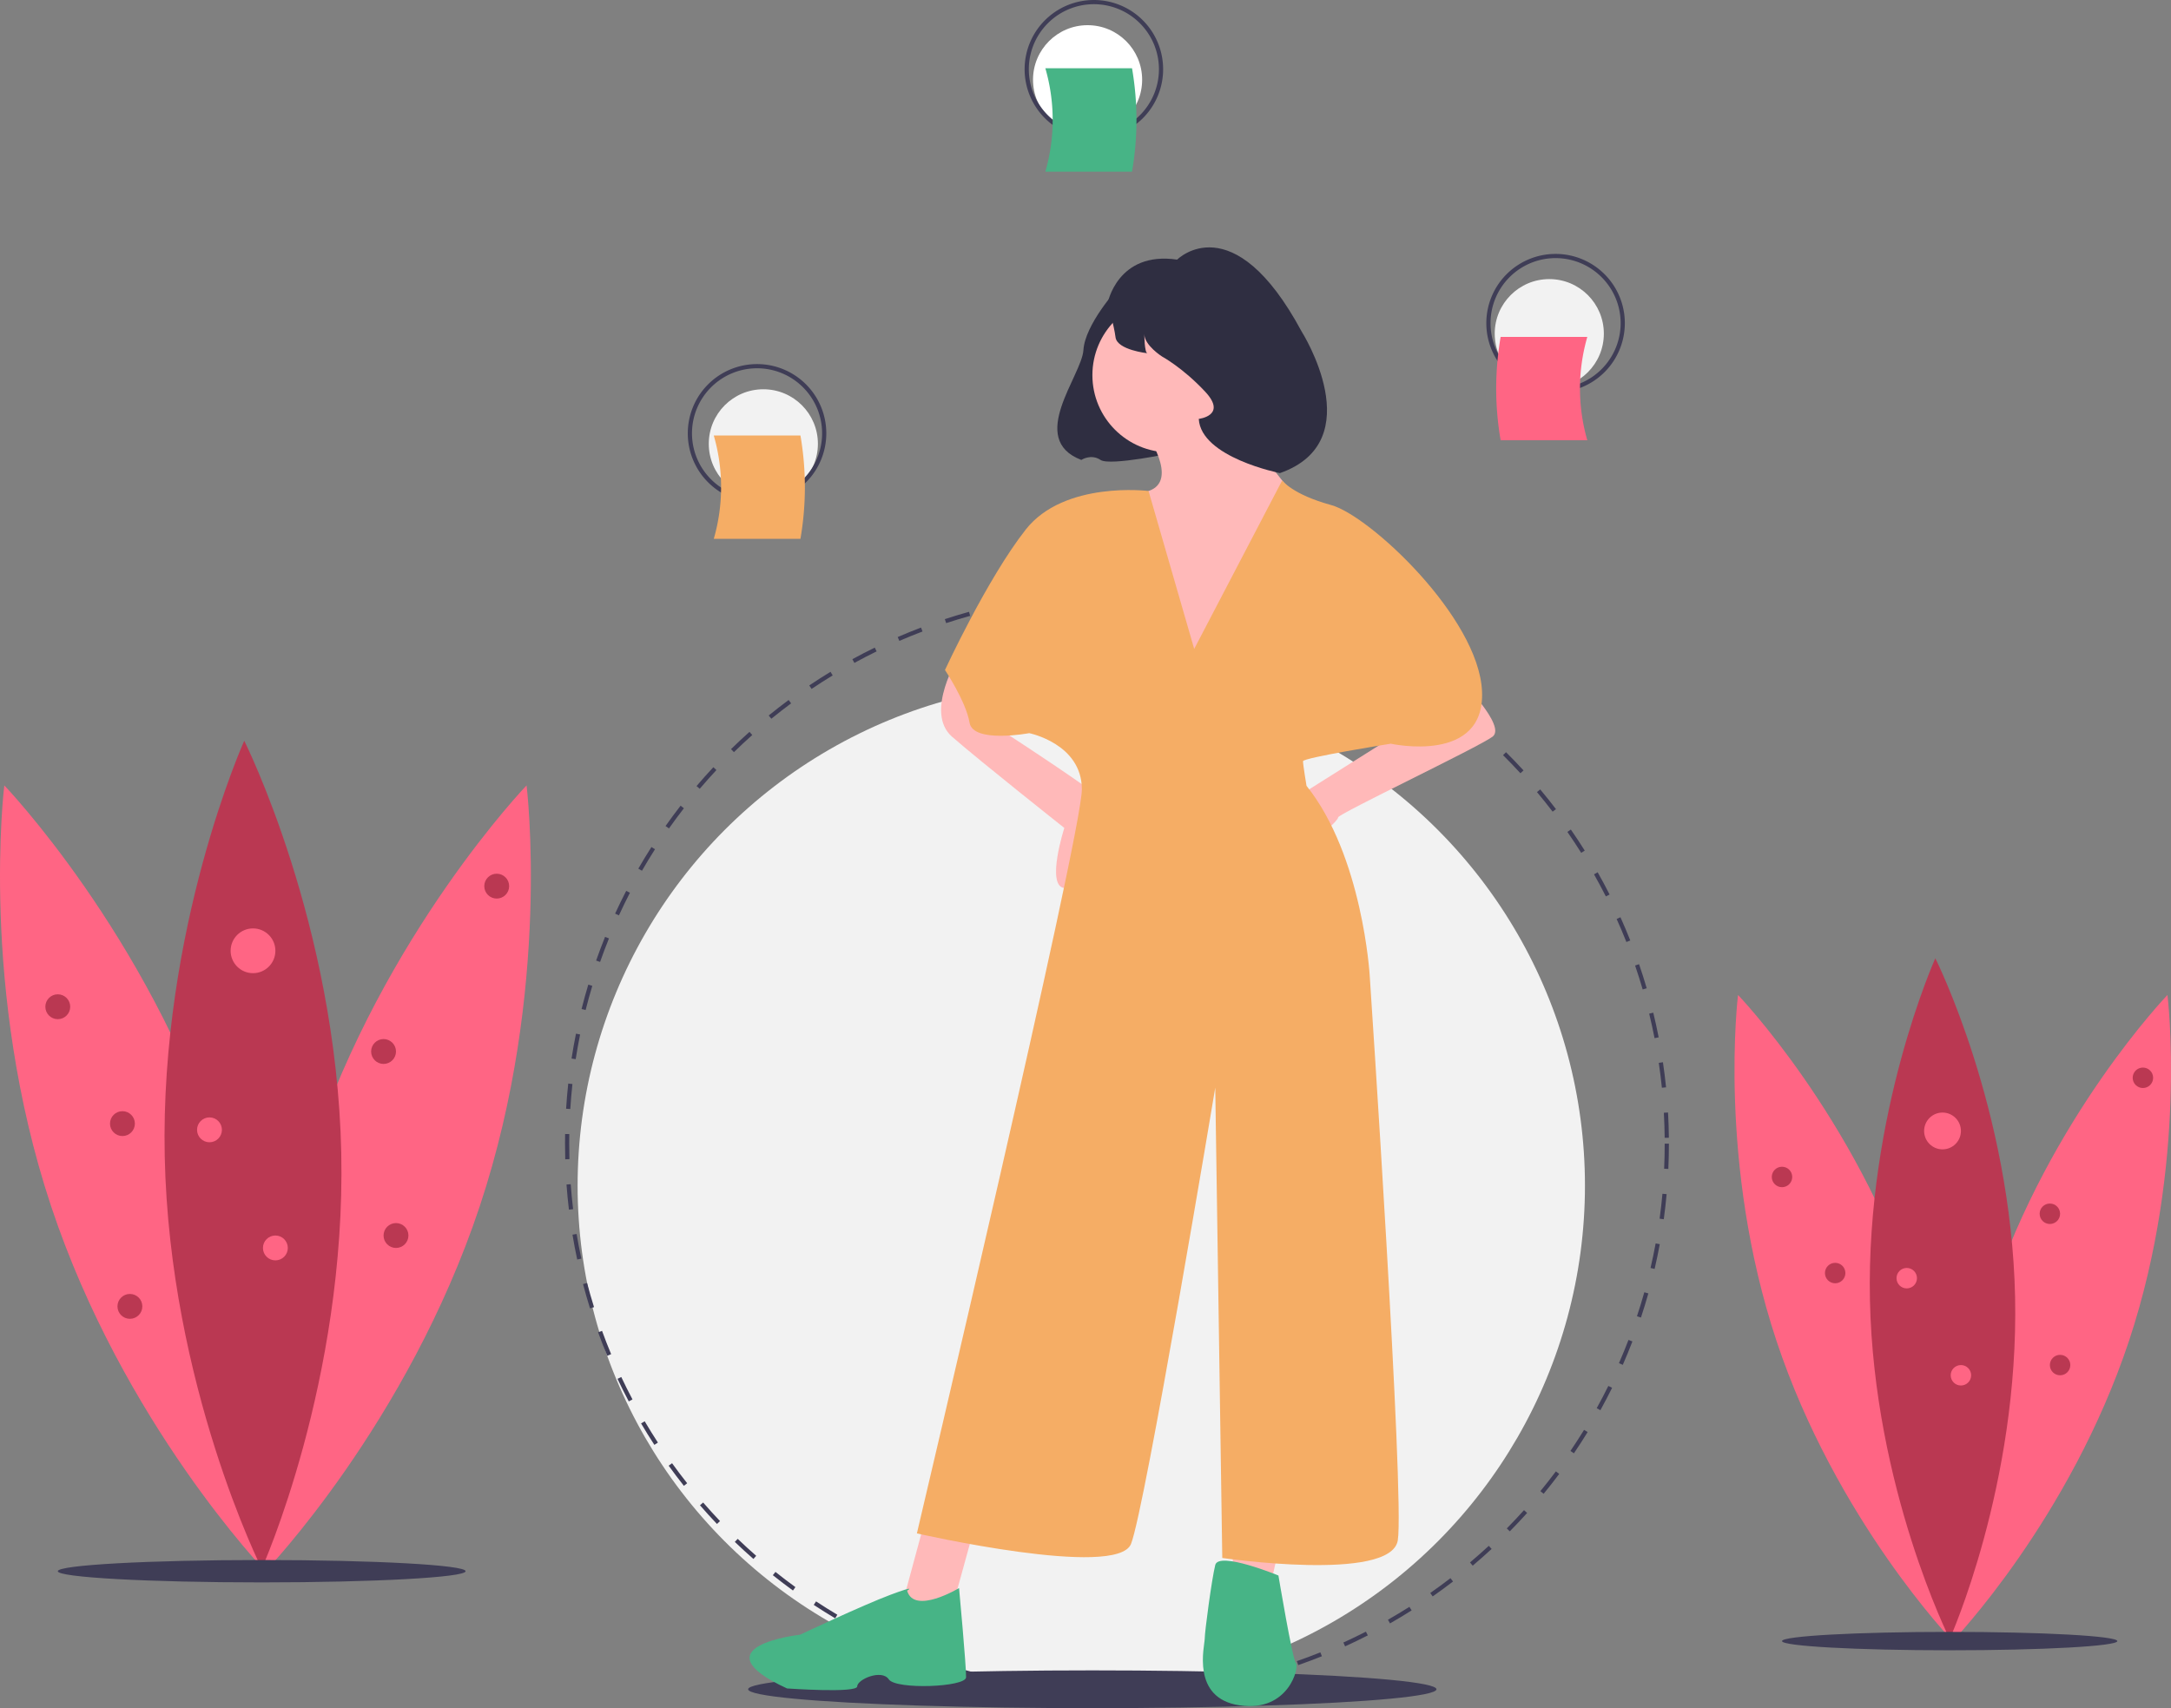 <svg id="Component_1_1" data-name="Component 1 – 1" xmlns="http://www.w3.org/2000/svg" width="1034.479" height="814" viewBox="0 0 1034.479 814">
  <rect x="0" y="0" width="1034.479" height="814" fill="#808080" stroke="none"/>
  <circle id="Ellipse_2" data-name="Ellipse 2" cx="240" cy="240" r="240" transform="translate(275.231 325)" fill="#f2f2f2"/>
  <path id="Path_2" data-name="Path 2" d="M614.992,851c-2.774,0-5.577-.044-8.328-.13l.063-2c3.95.123,7.981.157,11.95.1l.027,2Q616.851,851,614.992,851Zm15.745-.464-.117-2c3.956-.233,7.963-.562,11.909-.975l.209,1.988c-3.977.417-8.014.748-12,.982Zm-36.1-.312c-3.989-.306-8.021-.706-11.982-1.192l.244-1.984c3.932.481,7.932.88,11.891,1.183Zm60.039-2.2-.3-1.977c3.931-.6,7.892-1.289,11.77-2.06l.39,1.961c-3.908.776-7.9,1.475-11.859,2.075Zm-83.935-.731c-3.941-.668-7.919-1.436-11.823-2.283l.424-1.955c3.875.842,7.822,1.6,11.733,2.266Zm107.548-3.962-.48-1.941c3.858-.954,7.738-2.009,11.532-3.134l.568,1.918C686.091,841.309,682.181,842.371,678.294,843.332Zm-131.076-1.146c-3.866-1.028-7.756-2.159-11.562-3.363l.6-1.906c3.778,1.194,7.638,2.316,11.474,3.336Zm154.158-5.7-.656-1.889c3.744-1.3,7.51-2.709,11.194-4.184l.742,1.857c-3.712,1.485-7.507,2.9-11.28,4.215ZM524.23,834.918c-3.754-1.38-7.532-2.869-11.228-4.426l.776-1.844c3.667,1.545,7.416,3.022,11.142,4.393ZM723.7,827.55l-.828-1.82c3.6-1.634,7.21-3.378,10.742-5.184l.91,1.781c-3.56,1.819-7.2,3.576-10.824,5.223Zm-221.71-1.994c-3.609-1.72-7.231-3.549-10.766-5.437l.942-1.764c3.508,1.874,7.1,3.689,10.684,5.4ZM745.1,816.611l-.99-1.736c3.448-1.968,6.891-4.036,10.229-6.148l1.068,1.689c-3.364,2.129-6.832,4.214-10.308,6.2Zm-264.376-2.418c-3.433-2.042-6.87-4.2-10.216-6.4l1.1-1.67c3.32,2.188,6.731,4.324,10.138,6.351Zm284.7-10.439-1.145-1.639c3.247-2.269,6.487-4.645,9.631-7.061l1.219,1.586c-3.167,2.435-6.433,4.828-9.705,7.113ZM460.6,800.938c-3.228-2.345-6.453-4.8-9.585-7.3l1.248-1.562c3.108,2.481,6.309,4.919,9.512,7.245Zm323.9-11.846-1.289-1.529c3.026-2.554,6.038-5.215,8.953-7.91l1.357,1.469C790.589,783.837,787.554,786.519,784.5,789.092Zm-342.728-3.186c-3.006-2.633-5.993-5.371-8.877-8.14l1.385-1.443c2.862,2.748,5.826,5.466,8.81,8.079Zm360.4-13.161-1.424-1.4c2.79-2.827,5.55-5.753,8.2-8.7l1.486,1.338c-2.672,2.966-5.452,5.913-8.264,8.762ZM424.4,769.233c-2.758-2.9-5.482-5.9-8.1-8.91l1.511-1.311c2.594,2.989,5.3,5.964,8.035,8.842ZM818.3,754.854l-1.545-1.27c2.521-3.067,5-6.232,7.378-9.409l1.6,1.2c-2.393,3.2-4.894,6.392-7.435,9.481Zm-409.671-3.8c-2.477-3.13-4.916-6.361-7.25-9.6L403,740.284c2.316,3.218,4.736,6.425,7.195,9.532Zm424.1-15.5-1.654-1.123c2.23-3.284,4.415-6.664,6.492-10.048l1.705,1.047c-2.095,3.409-4.3,6.815-6.543,10.124ZM394.574,731.53c-2.179-3.341-4.312-6.778-6.34-10.22l1.723-1.016c2.013,3.415,4.129,6.827,6.292,10.142ZM845.341,715.02l-1.75-.967c1.92-3.475,3.785-7.043,5.546-10.606l1.793.887c-1.773,3.59-3.654,7.186-5.589,10.687ZM382.37,710.814c-1.865-3.525-3.674-7.143-5.375-10.75l1.809-.854c1.689,3.58,3.483,7.17,5.334,10.668ZM856.021,693.4l-1.832-.8c1.594-3.64,3.124-7.367,4.549-11.078l1.867.717C859.17,685.975,857.627,689.73,856.021,693.4Zm-483.9-4.315c-1.533-3.68-3-7.444-4.364-11.19l1.88-.684c1.352,3.718,2.809,7.453,4.33,11.1ZM864.67,670.867l-1.9-.629c1.248-3.761,2.426-7.6,3.5-11.426l1.926.541c-1.083,3.851-2.27,7.725-3.527,11.514ZM363.9,666.484c-1.19-3.812-2.308-7.705-3.323-11.574l1.935-.508c1.007,3.84,2.117,7.7,3.3,11.486Zm507.286-18.795-1.948-.453c.9-3.854,1.714-7.791,2.434-11.7l1.967.361C872.916,639.838,872.091,643.8,871.188,647.689ZM357.794,643.2c-.834-3.906-1.589-7.886-2.243-11.83l1.973-.328c.65,3.915,1.4,7.864,2.227,11.74Zm517.752-19.184-1.982-.271c.538-3.917.992-7.911,1.351-11.872l1.992.18c-.361,3.992-.819,8.017-1.36,11.964Zm-521.694-4.566c-.472-3.959-.859-7.991-1.151-11.984l2-.146c.29,3.964.674,7.965,1.143,11.895Zm523.869-19.409-2-.09c.178-3.963.269-7.982.269-11.946h2C877.992,591.994,877.9,596.044,877.721,600.036Zm-525.626-4.6c-.068-2.452-.1-4.954-.1-7.435q0-2.309.04-4.608l2,.035q-.04,2.282-.04,4.573c0,2.462.035,4.945.1,7.38ZM875.977,585.21c-.041-3.965-.174-7.984-.394-11.946l2-.111c.222,3.992.355,8.042.4,12.036ZM354.506,571.487l-2-.125c.25-4,.594-8.032,1.023-12l1.988.215C355.1,563.515,354.754,567.521,354.506,571.487Zm520.142-10.135c-.4-3.943-.9-7.932-1.477-11.858l1.979-.292c.584,3.956,1.085,7.975,1.488,11.948ZM357.079,547.734l-1.977-.306c.613-3.957,1.325-7.944,2.116-11.854l1.96.4C358.393,539.851,357.687,543.808,357.079,547.734Zm514.074-10.016c-.763-3.9-1.623-7.829-2.559-11.672l1.943-.473c.942,3.873,1.81,7.831,2.578,11.761Zm-509.337-13.4-1.94-.486c.971-3.874,2.047-7.779,3.2-11.609l1.915.575C363.847,516.6,362.78,520.473,361.816,524.317ZM865.5,514.5c-1.115-3.808-2.334-7.639-3.622-11.387l1.891-.65c1.3,3.777,2.527,7.638,3.651,11.475ZM368.7,501.4l-1.887-.663c1.329-3.781,2.764-7.58,4.265-11.291l1.854.75C371.444,493.882,370.02,497.652,368.7,501.4Zm489.033-9.495c-1.459-3.681-3.021-7.375-4.645-10.979l1.824-.821c1.636,3.633,3.21,7.355,4.68,11.063Zm-480.057-12.7-1.817-.835c1.67-3.638,3.448-7.286,5.284-10.842l1.777.917C381.1,471.976,379.335,475.6,377.678,479.206Zm470.269-9.036c-1.79-3.531-3.687-7.069-5.637-10.515l1.74-.985c1.966,3.473,3.876,7.038,5.68,10.6ZM388.655,457.941l-1.733-1c2-3.464,4.1-6.932,6.254-10.306l1.686,1.076C392.722,451.062,390.634,454.5,388.655,457.941ZM836.2,449.406c-2.113-3.364-4.326-6.716-6.577-9.962l1.643-1.14c2.269,3.271,4.5,6.648,6.628,10.038ZM401.528,437.782l-1.635-1.152c2.306-3.27,4.716-6.529,7.167-9.687l1.58,1.226C406.208,431.3,403.815,434.537,401.528,437.782Zm421.064-7.992c-2.41-3.157-4.92-6.295-7.462-9.327l1.533-1.285c2.561,3.056,5.09,6.217,7.519,9.4Zm-406.411-10.9-1.522-1.3c2.587-3.039,5.284-6.064,8.015-8.991l1.462,1.364C421.426,412.873,418.749,415.875,416.181,418.891Zm391.07-7.408c-2.687-2.924-5.474-5.823-8.282-8.614l1.41-1.419c2.83,2.813,5.638,5.733,8.345,8.679ZM432.486,401.419l-1.4-1.43c2.86-2.8,5.819-5.564,8.8-8.221l1.332,1.492C438.261,395.9,435.324,398.642,432.486,401.419Zm357.818-6.78c-2.944-2.67-5.984-5.3-9.035-7.828l1.275-1.541c3.073,2.543,6.137,5.2,9.1,7.888Zm-340-9.132-1.263-1.551c3.093-2.519,6.29-5,9.5-7.384l1.191,1.606C456.547,380.542,453.374,383.007,450.3,385.507ZM771.885,379.4c-3.177-2.392-6.445-4.739-9.715-6.976l1.129-1.65c3.295,2.253,6.588,4.618,9.789,7.029Zm-302.4-8.11-1.116-1.659c3.311-2.228,6.719-4.409,10.13-6.484l1.039,1.709C476.154,366.915,472.772,369.08,469.486,371.29ZM752.145,365.9c-3.38-2.092-6.851-4.131-10.315-6.062l.973-1.747c3.492,1.945,6.989,4,10.4,6.107Zm-262.271-7.01-.96-1.755c3.5-1.917,7.094-3.776,10.674-5.527l.879,1.8c-3.553,1.738-7.117,3.583-10.593,5.485Zm241.37-4.634c-3.559-1.773-7.2-3.486-10.835-5.091l.809-1.829c3.659,1.617,7.333,3.343,10.919,5.13ZM511.3,348.411l-.795-1.835c3.66-1.586,7.4-3.108,11.128-4.522l.71,1.87c-3.7,1.4-7.411,2.913-11.043,4.487Zm198.052-3.834c-3.7-1.436-7.493-2.806-11.266-4.072l.637-1.9c3.8,1.276,7.62,2.656,11.352,4.1ZM533.6,339.939l-.623-1.9c3.8-1.246,7.679-2.419,11.525-3.486l.535,1.927c-3.817,1.059-7.666,2.223-11.437,3.46Zm153.063-2.974c-3.814-1.087-7.705-2.1-11.563-3.01l.459-1.946c3.889.917,7.809,1.937,11.653,3.032ZM556.626,333.55l-.445-1.95c3.9-.89,7.866-1.7,11.8-2.41l.355,1.968c-3.9.7-7.84,1.509-11.707,2.392Zm106.788-2.067c-3.895-.731-7.861-1.381-11.791-1.933l.277-1.98c3.96.556,7.958,1.211,11.883,1.948Zm-83.275-2.176-.265-1.982c3.959-.528,7.985-.973,11.967-1.319l.174,1.992c-3.951.345-7.946.785-11.876,1.31Zm59.616-1.147c-3.939-.371-7.949-.657-11.919-.849l.1-2c4,.194,8.039.482,12.009.856Zm-35.814-.929-.084-2c3.676-.153,7.422-.231,11.136-.232h.905l-.006,2h-.9c-3.686,0-7.4.079-11.052.23Z" transform="translate(-82.761 -43)" fill="#3f3d56"/>
  <ellipse id="Ellipse_3" data-name="Ellipse 3" cx="164" cy="9" rx="164" ry="9" transform="translate(356.479 796)" fill="#3f3d56"/>
  <path id="Path_3" data-name="Path 3" d="M615.03,180.828s-15.255,16.781-16.018,28.985-26.934,42.445-1,52.361c0,0,4.577-3.051,9.153,0s35.232-3.513,35.232-3.513Z" transform="translate(-82.761 -43)" fill="#2f2e41"/>
  <path id="Path_4" data-name="Path 4" d="M628.377,248.539s16.726,23.416,1.673,28.434,10.035,105.371,10.035,105.371l63.557-98.681s-33.451-36.8-33.451-53.522Z" transform="translate(-82.761 -43)" fill="#ffb9b9"/>
  <path id="Path_5" data-name="Path 5" d="M778.908,367.291s21.743,21.743,15.053,26.761-73.593,36.8-73.593,38.469-10.035,10.035-10.035,10.035l-11.708-18.4,45.159-28.434Z" transform="translate(-82.761 -43)" fill="#ffb9b9"/>
  <path id="Path_6" data-name="Path 6" d="M539.731,355.583s-16.726,26.761-3.345,38.469,53.522,43.487,53.522,43.487-8.745,27.165-.191,28.636,21.934-37,20.262-40.344S563.742,393.5,563.742,393.5Z" transform="translate(-82.761 -43)" fill="#ffb9b9"/>
  <path id="Path_7" data-name="Path 7" d="M441.59,721.343,429.239,767l24,1,10.094-36.622Z" transform="translate(0 0)" fill="#ffb9b9"/>
  <path id="Path_8" data-name="Path 8" d="M587.43,724.033v36.8h16.726l8.363-36.8Z" transform="translate(0 0)" fill="#ffb9b9"/>
  <circle id="Ellipse_4" data-name="Ellipse 4" cx="36.796" cy="36.796" r="36.796" transform="translate(520.528 141.981)" fill="#ffb9b9"/>
  <path id="Path_9" data-name="Path 9" d="M651.793,352.237l-21.743-75.265s-40.141-5.018-58.54,18.4-38.469,66.9-38.469,66.9,10.035,15.053,11.708,25.088,28.434,5.018,28.434,5.018,25.088,5.018,25.088,26.761-78.61,354.583-78.61,354.583S615,795.467,621.687,778.741s40.141-217.433,40.141-217.433l3.345,224.123s80.283,11.708,83.628-8.363-13.38-269.283-13.38-269.283-3.345-56.867-30.106-90.318c0,0-1.673-10.035-1.673-11.708s41.814-8.363,41.814-8.363,45.159,10.035,43.487-25.088-53.522-83.628-71.92-88.646-23.305-11.707-23.305-11.707Z" transform="translate(-82.761 -43)" fill="#f5ad65"/>
  <path id="Path_10" data-name="Path 10" d="M515,801s5.38-3.018-8,2-43,19-43,19-49.711,5.537-6.224,25.608c0,0,33.451,2.363,33.451-.982s11.708-8.363,15.053-3.345,36.72,3.719,36.814-1c.105-5.288-3.345-42.5-3.345-42.5S518.345,812.708,515,801Z" transform="translate(-82.761 -43)" fill="#47b486"/>
  <path id="Path_11" data-name="Path 11" d="M691.934,793.794s-28.434-11.708-30.106-5.018-5.018,31.779-5.018,35.124-6.69,28.434,16.726,31.779,28.434-18.4,26.761-20.071S691.934,793.794,691.934,793.794Z" transform="translate(-82.761 -43)" fill="#47b486"/>
  <path id="Path_12" data-name="Path 12" d="M643.673,166.717S670.2,139.979,703,201c0,0,33.122,52.2-10.356,67.453,0,0-37.644-7.453-38.673-25.841,0,0,13.73-1.526,3.051-12.967s-20.595-16.781-20.595-16.781-8.39-5.339-8.39-10.679c0,0,0,9.153,1.526,9.153,0,0-14.493-1.526-15.255-7.628s-3.814-16.018-3.814-16.018S615.07,162.522,643.673,166.717Z" transform="translate(-82.761 -43)" fill="#2f2e41"/>
  <circle id="Ellipse_5" data-name="Ellipse 5" cx="26" cy="26" r="26" transform="translate(712.231 133)" fill="#f2f2f2"/>
  <path id="Path_13" data-name="Path 13" d="M823.992,230a33,33,0,1,1,33-33A33,33,0,0,1,823.992,230Zm0-64a31,31,0,1,0,31,31A31,31,0,0,0,823.992,166Z" transform="translate(-82.761 -43)" fill="#3f3d56"/>
  <path id="Path_14" data-name="Path 14" d="M839.113,252.8h-41.3a144.459,144.459,0,0,1,0-49.247h41.3A88.611,88.611,0,0,0,839.113,252.8Z" transform="translate(-82.761 -43)" fill="#ff6584"/>
  <circle id="Ellipse_6" data-name="Ellipse 6" cx="26" cy="26" r="26" transform="translate(337.731 185.5)" fill="#f2f2f2"/>
  <path id="Path_15" data-name="Path 15" d="M443.492,282.5a33,33,0,1,1,33-33A33,33,0,0,1,443.492,282.5Zm0-64a31,31,0,1,0,31,31,31,31,0,0,0-31-31Z" transform="translate(-82.761 -43)" fill="#3f3d56"/>
  <path id="Path_16" data-name="Path 16" d="M422.871,299.781h41.3a144.461,144.461,0,0,0,0-49.247h-41.3A88.611,88.611,0,0,1,422.871,299.781Z" transform="translate(-82.761 -43)" fill="#f5ad65"/>
  <circle id="Ellipse_7" data-name="Ellipse 7" cx="26" cy="26" r="26" transform="translate(492.231 12)" fill="#fff"/>
  <path id="Path_17" data-name="Path 17" d="M603.992,109a33,33,0,1,1,33-33,33,33,0,0,1-33,33Zm0-64a31,31,0,1,0,31,31A31,31,0,0,0,603.992,45Z" transform="translate(-82.761 -43)" fill="#3f3d56"/>
  <path id="Path_18" data-name="Path 18" d="M580.871,124.781h41.3a144.462,144.462,0,0,0,0-49.247h-41.3A88.611,88.611,0,0,1,580.871,124.781Z" transform="translate(-82.761 -43)" fill="#47b486"/>
  <path id="Path_19" data-name="Path 19" d="M186.949,591.249c34.36,103.407,22.292,200.5,22.292,200.5s-67.775-70.563-102.134-173.97-22.292-200.5-22.292-200.5S152.59,487.842,186.949,591.249Z" transform="translate(-82.761 -43)" fill="#ff6584"/>
  <path id="Path_20" data-name="Path 20" d="M231.534,591.249c-34.36,103.407-22.292,200.5-22.292,200.5s67.775-70.563,102.134-173.97,22.292-200.5,22.292-200.5S265.894,487.842,231.534,591.249Z" transform="translate(-82.761 -43)" fill="#ff6584"/>
  <path id="Path_21" data-name="Path 21" d="M245.373,592.367c2.3,108.942-37.888,198.146-37.888,198.146s-43.925-87.426-46.228-196.367S199.145,396,199.145,396,243.07,483.426,245.373,592.367Z" transform="translate(-82.761 -43)" fill="#ba3852"/>
  <ellipse id="Ellipse_8" data-name="Ellipse 8" cx="97.169" cy="5.332" rx="97.169" ry="5.332" transform="translate(27.533 743.409)" fill="#3f3d56"/>
  <circle id="Ellipse_9" data-name="Ellipse 9" cx="10.665" cy="10.665" r="10.665" transform="translate(109.89 442.422)" fill="#ff6584"/>
  <circle id="Ellipse_10" data-name="Ellipse 10" cx="5.925" cy="5.925" r="5.925" transform="translate(93.892 532.482)" fill="#ff6584"/>
  <circle id="Ellipse_11" data-name="Ellipse 11" cx="5.925" cy="5.925" r="5.925" transform="translate(21.608 473.825)" fill="#ba3852"/>
  <circle id="Ellipse_12" data-name="Ellipse 12" cx="5.925" cy="5.925" r="5.925" transform="translate(230.759 416.353)" fill="#ba3852"/>
  <circle id="Ellipse_13" data-name="Ellipse 13" cx="5.925" cy="5.925" r="5.925" transform="translate(52.418 529.519)" fill="#ba3852"/>
  <circle id="Ellipse_14" data-name="Ellipse 14" cx="5.925" cy="5.925" r="5.925" transform="translate(176.842 495.154)" fill="#ba3852"/>
  <circle id="Ellipse_15" data-name="Ellipse 15" cx="5.925" cy="5.925" r="5.925" transform="translate(55.973 616.616)" fill="#ba3852"/>
  <circle id="Ellipse_16" data-name="Ellipse 16" cx="5.925" cy="5.925" r="5.925" transform="translate(182.766 582.844)" fill="#ba3852"/>
  <circle id="Ellipse_17" data-name="Ellipse 17" cx="5.925" cy="5.925" r="5.925" transform="translate(125.295 588.769)" fill="#ff6584"/>
  <path id="Path_22" data-name="Path 22" d="M994.912,660.189c28.252,85.025,18.33,164.858,18.33,164.858S957.515,767.028,929.263,682s-18.33-164.858-18.33-164.858S966.661,575.164,994.912,660.189Z" transform="translate(-82.761 -43)" fill="#ff6584"/>
  <path id="Path_23" data-name="Path 23" d="M1031.572,660.189c-28.252,85.025-18.33,164.858-18.33,164.858s55.727-58.02,83.979-143.045,18.33-164.858,18.33-164.858S1059.823,575.164,1031.572,660.189Z" transform="translate(-82.761 -43)" fill="#ff6584"/>
  <path id="Path_24" data-name="Path 24" d="M1042.95,661.109c1.894,89.576-31.153,162.922-31.153,162.922s-36.117-71.884-38.01-161.46,31.153-162.923,31.153-162.923S1041.057,571.533,1042.95,661.109Z" transform="translate(-82.761 -43)" fill="#ba3852"/>
  <ellipse id="Ellipse_18" data-name="Ellipse 18" cx="79.896" cy="4.385" rx="79.896" ry="4.385" transform="translate(849.122 777.657)" fill="#3f3d56"/>
  <circle id="Ellipse_19" data-name="Ellipse 19" cx="8.769" cy="8.769" r="8.769" transform="translate(916.839 530.175)" fill="#ff6584"/>
  <circle id="Ellipse_20" data-name="Ellipse 20" cx="4.872" cy="4.872" r="4.872" transform="translate(903.686 604.225)" fill="#ff6584"/>
  <circle id="Ellipse_21" data-name="Ellipse 21" cx="4.872" cy="4.872" r="4.872" transform="translate(844.251 555.995)" fill="#ba3852"/>
  <circle id="Ellipse_22" data-name="Ellipse 22" cx="4.872" cy="4.872" r="4.872" transform="translate(1016.222 508.739)" fill="#ba3852"/>
  <circle id="Ellipse_23" data-name="Ellipse 23" cx="4.872" cy="4.872" r="4.872" transform="translate(869.583 601.789)" fill="#ba3852"/>
  <circle id="Ellipse_24" data-name="Ellipse 24" cx="4.872" cy="4.872" r="4.872" transform="translate(971.889 573.533)" fill="#ba3852"/>
  <circle id="Ellipse_25" data-name="Ellipse 25" cx="4.872" cy="4.872" r="4.872" transform="translate(872.507 673.403)" fill="#ff6584"/>
  <circle id="Ellipse_26" data-name="Ellipse 26" cx="4.872" cy="4.872" r="4.872" transform="translate(976.761 645.634)" fill="#ba3852"/>
  <circle id="Ellipse_27" data-name="Ellipse 27" cx="4.872" cy="4.872" r="4.872" transform="translate(929.505 650.506)" fill="#ff6584"/>
</svg>
